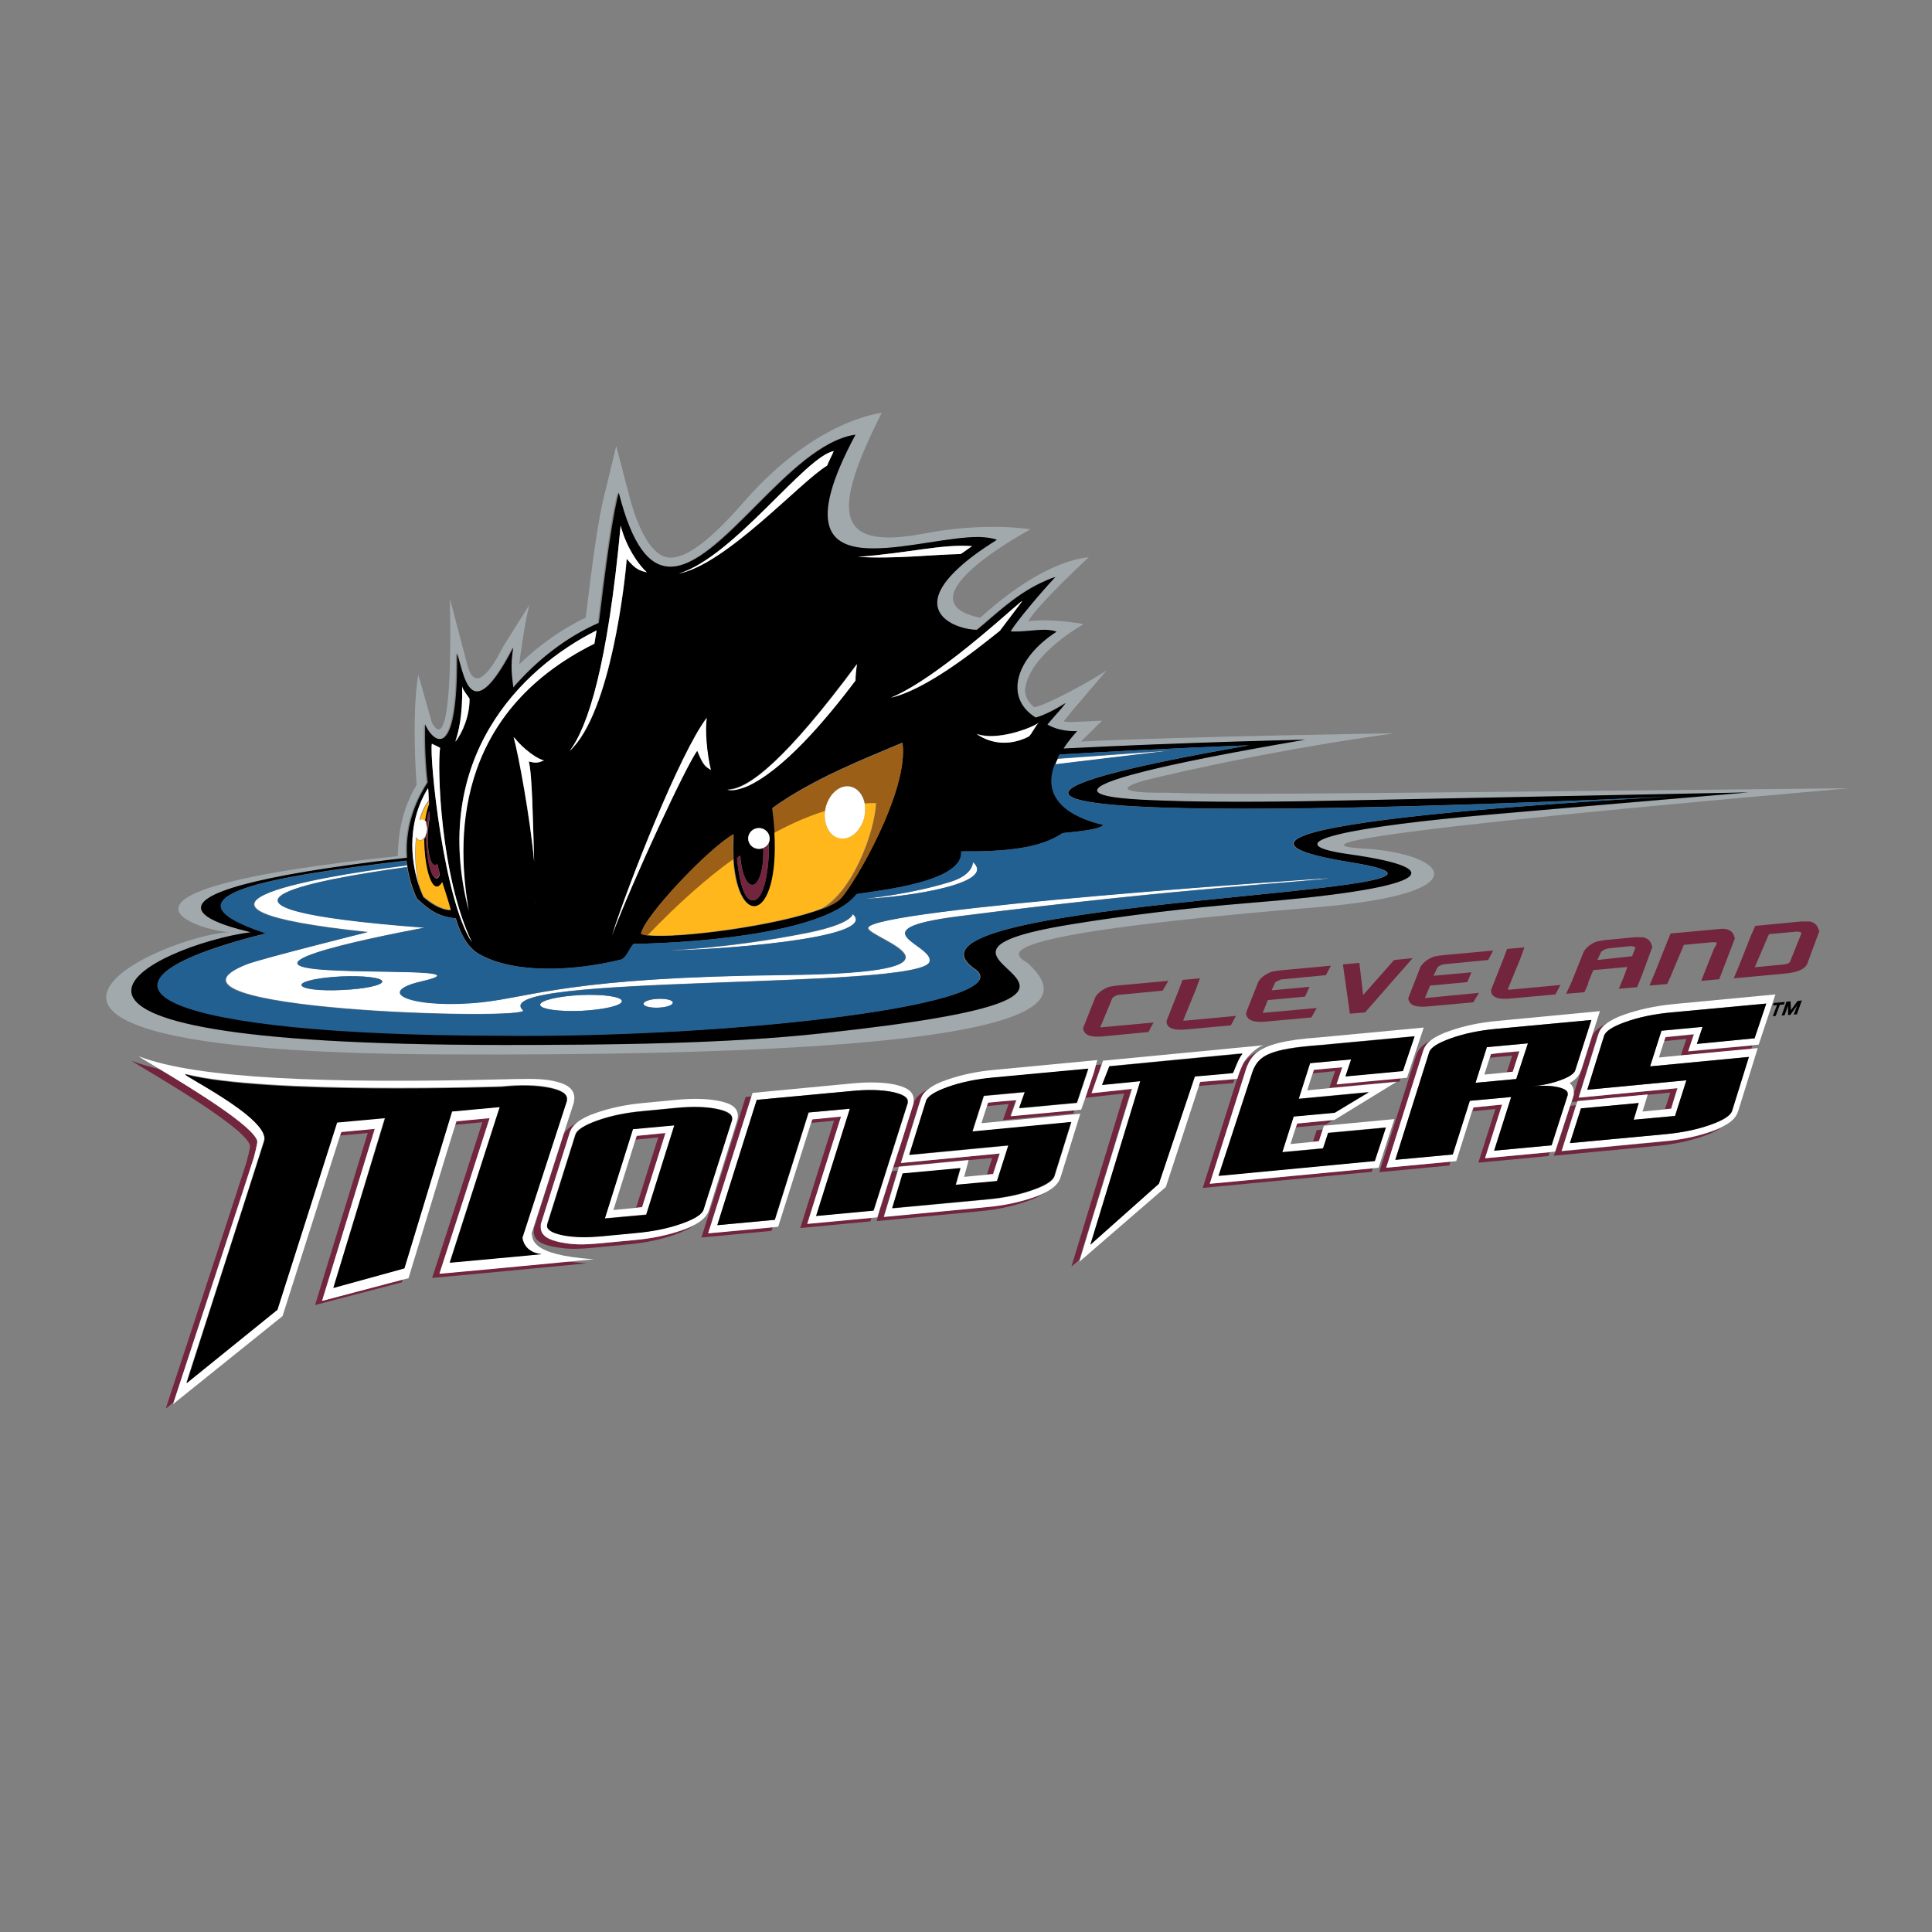 <?xml version="1.0" encoding="utf-8"?>
<!-- Generator: Adobe Illustrator 22.1.0, SVG Export Plug-In . SVG Version: 6.00 Build 0)  -->
<svg version="1.1" id="Layer_1" xmlns="http://www.w3.org/2000/svg" xmlns:xlink="http://www.w3.org/1999/xlink" x="0px" y="0px"
	 viewBox="0 0 612 612" style="enable-background:new 0 0 612 612;" xml:space="preserve">
<rect x="0" y="0" width="612" height="612" fill="#808080" stroke="none"/>
<style type="text/css">
	.st0{fill:none;}
	.st1{fill:#72253D;}
	.st2{fill:#FFB71B;}
	.st3{fill:#FFFFFF;}
	.st4{fill:#A2A9AD;}
	.st5{fill:#236092;}
	.st6{fill:#9B5F17;}
	.st7{fill:#B3B3B3;}
</style>
<g>
	<g>
		<path class="st0" d="M497.4,350.2l1.8-0.2l0.4-1.1c-0.9,0.1-1.5,0.1-1.8,0.2L497.4,350.2z"/>
		<path class="st0" d="M497.3,343.1c0.8,0.6,1.4,1.6,1.3,3.1l2-6.3C499.9,341.3,498.7,342.3,497.3,343.1z"/>
		<path class="st0" d="M521.8,346.8c-0.2,0.5-1.3,4.2-1.6,5.3c2.1-0.2,5-0.5,7.2-0.7c0.5-1.5,1-3.3,1.7-5.3
			C527.9,346.2,525.2,346.5,521.8,346.8z"/>
		<path class="st0" d="M331.2,199.6c-3.4-0.2-7.5,0.5-11.2,0.4c0,0,0,0,0,0.1C323.8,200.4,327.8,199.5,331.2,199.6z"/>
		<path class="st0" d="M201.3,361c-1.5,4.7-5.7,18.2-7,22.3c2.1-0.2,5-0.5,7.2-0.7c1.5-4.7,5.7-18.2,7-22.3
			C206.5,360.5,203.5,360.8,201.3,361z"/>
		<path class="st0" d="M309.3,199.6c-7.2-0.6-20-6.3-5.7-19.6C288.4,193.9,302.4,199.5,309.3,199.6z"/>
		<path class="st0" d="M471.8,335c-0.5,1.5-1.1,3.3-1.7,5.3c2.1-0.2,5-0.5,7.1-0.7c0.5-1.5,1.1-3.3,1.7-5.3
			C476.9,334.6,474,334.8,471.8,335z"/>
		<path class="st0" d="M334,182.9c-1.6,0.5-3.2,1.2-4.6,1.9C330.9,184.1,332.4,183.5,334,182.9C334,183,334,182.9,334,182.9z"/>
		<path class="st0" d="M337.4,222.8C337.4,222.7,337.4,222.7,337.4,222.8c-2.6,1.6-6.3,3.6-9.5,4.6c0,0,0,0,0,0
			C331.1,226.5,334.7,224.4,337.4,222.8z"/>
		<path class="st0" d="M306.8,367.5c-0.1,0.5-1.1,4.1-1.4,5.2c2-0.2,5.1-0.5,7.3-0.7c0.5-1.5,1-3.3,1.7-5.3
			C313.2,366.9,310.3,367.2,306.8,367.5z"/>
		<path class="st0" d="M285.5,361.9l-2.9,9.1l1.7-0.2l0.3-1.2c-1,0.1-1.7,0.2-1.7,0.2L285.5,361.9z"/>
		<path class="st0" d="M341,231.7L341,231.7c-0.4,0-0.9,0-1.3,0C340.1,231.8,340.5,231.7,341,231.7z"/>
		<path class="st0" d="M135.3,247.9c-0.5-4.6-1-12.2-0.8-18.2c0-0.1-0.1-0.1-0.1-0.2C134.2,235.5,134.7,243.3,135.3,247.9
			c-5.9,9-7.1,17.4-6.6,23.9c0,0,0.1,0,0.1,0C128.3,265.3,129.4,256.9,135.3,247.9z"/>
		<path class="st0" d="M129,274.8C129,274.7,129,274.7,129,274.8c0-0.2,0-0.4,0-0.7c0,0-0.1,0-0.1,0
			C128.9,274.3,128.9,274.5,129,274.8z"/>
		<path class="st0" d="M310,170.2c-9-0.1-22.8,3.6-33.3,3.6C287.2,173.7,301,170.1,310,170.2z"/>
		<path class="st0" d="M529.2,308.7L529.2,308.7L529.2,308.7C529.2,308.7,529.2,308.7,529.2,308.7z"/>
		<path class="st0" d="M189.5,197.5c0.5-2.9,3.4-30.2,6.3-41.2c0,0,0-0.1,0-0.1C192.8,167,190,194.6,189.5,197.5
			c-10.4,4.5-19.9,12.1-27.1,20.4c0,0,0,0,0,0.1C169.7,209.6,179.2,202,189.5,197.5z"/>
		<path class="st0" d="M162.3,205.5c0-0.1,0-0.1,0-0.2c-5.5,10.6-9.1,14-11.6,13.9C153.2,219.4,156.8,216.1,162.3,205.5z"/>
		<path class="st0" d="M415.8,340.1c-0.5,1.5-1,3.3-1.7,5.3c1.1-0.1,3.7-0.4,7-0.7c0.2-0.6,1.4-4.3,1.8-5.3
			C420.8,339.6,417.9,339.9,415.8,340.1z"/>
		<path class="st0" d="M270.8,137.8C270.8,137.8,270.8,137.8,270.8,137.8c-20.8,3-42.6,42.2-58.8,41.8
			C228.2,180.2,250,141,270.8,137.8z"/>
		<path class="st0" d="M527.1,329.8c-0.5,1.5-1,3.3-1.7,5.3c1.1-0.1,3.7-0.4,7-0.7c0.2-0.6,1.4-4.3,1.8-5.3
			C532.2,329.3,529.3,329.6,527.1,329.8z"/>
		<path class="st0" d="M144.6,207.4c0-0.1-0.1-0.2-0.1-0.3c0.3,21.7-2.7,27.2-5.5,27.1C141.9,234.4,144.9,229,144.6,207.4z"/>
		<path class="st1" d="M216.1,389.7c-4.3,1.5-9.3,2.6-14.9,3.1l-10.5,1c-6.4,0.6-9,0.5-13.2-0.3c-3.1-0.6-6.5-1.8-6.1-5.4
			c0,0,0,0,0,0c0-0.1,0-0.3,0-0.3l9.1-28.9l0,0.1c0.4-1.3,1.2-2.5,2.5-3.5c-2.3,1.2-3.8,2.5-4.5,4c-0.7,2.2-1.5,4.7-2.3,7.2
			l-7.1,22.5c0,0,0,0.1,0,0.3c0,0,0,0,0,0c-0.4,3.6,3,4.8,6.1,5.4c4.2,0.8,6.8,0.9,13.2,0.3l10.5-1c5.6-0.5,10.6-1.6,14.9-3.1
			c2.7-1,4.7-1.9,6.1-3C218.8,388.7,217.6,389.2,216.1,389.7z"/>
		<path class="st1" d="M201.7,359.8c-0.1,0.3-0.2,0.7-0.4,1.2c2.2-0.2,5.1-0.5,7.2-0.7c-1.3,4-5.5,17.6-7,22.3
			c0.8-0.1,1.4-0.1,1.9-0.2c0.9-2.8,6-19,7.4-23.5C208,359.2,203.6,359.6,201.7,359.8z"/>
		<path class="st1" d="M238.1,347.3l-1.9,0.2L222.2,392l22.2-2.1c0,0,0.1-0.4,0.4-1.2l-20.3,1.9L238.1,347.3z"/>
		<path class="st1" d="M266.5,353.6c-2.8,0.3-7.3,0.7-9.1,0.9c-0.1,0.3-0.2,0.7-0.4,1.2c2.2-0.2,5.1-0.5,7.2-0.7
			c-1.6,5-10.7,34-10.7,34l22.2-2.1l0.4-1.2l-20.3,1.9C255.7,387.6,264.9,358.7,266.5,353.6z"/>
		<path class="st1" d="M285.5,361.9l-2.5,7.9c0,0,0.6-0.1,1.7-0.2l0-0.1l22.1-2.1c0,0,0,0,0,0.1c3.5-0.3,6.4-0.6,7.5-0.7
			c-0.6,2-1.2,3.7-1.7,5.3c0.8-0.1,1.4-0.1,1.9-0.2c0.6-1.7,1.3-4,2.1-6.5c-4.2,0.4-31.3,3-31.3,3l6.2-20l0,0.1
			c0.4-1.3,1.2-2.5,2.5-3.5c-2.5,1.3-4,2.7-4.6,4.4c0,0,0,0.1,0,0.1L285.5,361.9z"/>
		<path class="st1" d="M321.8,348.4c-2.9,0.3-7.2,0.7-9,0.8c-0.1,0.4-0.3,0.8-0.4,1.2c2.1-0.2,5-0.5,7.1-0.7
			c-0.3,0.9-1.8,5.1-1.8,5.1l22.3-2.1l0.4-1.2l-20.4,1.9C320,353.5,321.5,349.4,321.8,348.4z"/>
		<path class="st1" d="M312.4,382.3l-32.5,3.1l4.4-14.6l-1.7,0.2l-3.8,12l-1.1,3.8l32.5-3.1c5.6-0.5,10.6-1.6,14.9-3.1
			c2.7-0.9,4.7-1.9,6.1-3c-1.1,0.5-2.3,1.1-3.8,1.6C323,380.7,318,381.8,312.4,382.3z"/>
		<path class="st1" d="M379.6,344l11-0.9c0,0,0.2-0.5,0.5-1.2c-2.4,0.2-9.6,0.8-11.1,0.9C380,343,379.8,343.4,379.6,344z"/>
		<path class="st1" d="M345.7,346.3l3.2-9.1l-1.9,0.2l-0.8,2.4l-2.7,8c1.1-0.1,9.3-1.1,12.6-1.4c-1.6,5.3-16.7,54.8-16.7,54.8
			l2.5-2.1c1.8-6,15-49.1,16.5-54.1C354.9,345.3,345.7,346.3,345.7,346.3z"/>
		<path class="st1" d="M394.9,338C394.9,338,394.9,338,394.9,338L394.9,338L394.9,338c0.7-1.9,1.6-3.4,3.4-4.8
			c-2.5,1.2-3.9,2.7-4.9,4.5c-0.7,1.5-1.5,4-1.5,4c0,0,0,0,0,0l-10.9,34.6l53.5-5.1l0.4-1.2l-51.6,4.9L394.9,338z"/>
		<path class="st1" d="M410.5,357.1c3.5-0.3,9.5-0.9,9.5-0.9l2.2-1.4c-2.2,0.2-9.3,0.9-11.3,1.1
			C410.8,356.2,410.6,356.6,410.5,357.1z"/>
		<path class="st1" d="M419,357.8l-1.9,0.2c0,0-0.7,2.1-1.2,3.7c0.8-0.1,1.4-0.1,1.9-0.2C418.1,360.6,418.6,358.9,419,357.8z"/>
		<path class="st1" d="M425.2,338c-2.8,0.3-7.2,0.7-9,0.8c-0.1,0.4-0.3,0.8-0.4,1.2c2.1-0.2,5-0.5,7.1-0.7c-0.3,1-1.6,4.7-1.8,5.3
			c8.5-0.8,21.3-2,21.3-2l-0.2,0.1l1.1-0.1l0.4-1.2l-20.4,1.9C423.4,343.4,424.8,339.1,425.2,338z"/>
		<path class="st1" d="M476,349.9c-2.8,0.3-7.3,0.7-9.1,0.9c-0.1,0.3-0.2,0.7-0.4,1.2c2.2-0.2,5.1-0.5,7.2-0.7
			c-1.3,4.1-5.4,17-5.4,17l22.2-2.1l0.4-1.2l-20.3,1.9C470.5,366.9,474.7,354,476,349.9z"/>
		<path class="st1" d="M450.9,332.9l0,0.1c0.4-1.3,1.2-2.5,2.5-3.5c-2.8,1.4-4.3,3-4.8,4.9l0-0.1l-11.7,37l22.2-2.1
			c0,0,0.1-0.5,0.4-1.2l-20.3,1.9L450.9,332.9z"/>
		<path class="st1" d="M479,334.4c-0.6,2-1.2,3.8-1.7,5.3c0.8-0.1,1.4-0.1,1.9-0.2c0.6-1.7,1.3-3.9,2.1-6.5c-2.8,0.3-7.2,0.7-9,0.9
			c-0.1,0.4-0.3,0.8-0.4,1.2C474,334.8,476.9,334.6,479,334.4z"/>
		<path class="st1" d="M500.9,339.1c-0.1,0.3-0.2,0.5-0.3,0.8l-2,6.3c0,0,0,0.1,0,0.1c0,0,0,0.1,0,0.2c0,0.1,0,0.3,0,0.3l-0.7,2.3
			c0.2,0,0.9-0.1,1.8-0.2l0-0.1l22.2-2.1c0,0,0,0,0,0.1c3.4-0.3,6.1-0.6,7.2-0.7c-0.6,2-1.2,3.7-1.7,5.3c0.8-0.1,1.4-0.1,1.9-0.2
			c0.6-1.8,1.2-4,2-6.5c-4.2,0.4-31.3,3-31.3,3l6.2-20l0,0.1c0.4-1.3,1.2-2.5,2.5-3.5c-2.1,1.1-3.5,2.2-4.2,3.6l-3.6,11.4
			L500.9,339.1z"/>
		<path class="st1" d="M527.1,361.6l-32.5,3.1l4.6-14.6l-1.8,0.2l-4.7,14.6l-0.1,0l-0.4,1.2l32.5-3.1c5.6-0.5,10.6-1.6,14.9-3.1
			c2.7-0.9,4.6-1.9,6-3c-1.1,0.5-2.3,1.1-3.7,1.6C537.7,360,532.7,361.1,527.1,361.6z"/>
		<path class="st1" d="M536.5,327.7c-2.8,0.3-7.2,0.7-9,0.9c-0.1,0.4-0.3,0.8-0.4,1.2c2.1-0.2,5-0.5,7.1-0.7c-0.3,1-1.6,4.7-1.8,5.3
			c7.3-0.7,17.9-1.7,22.3-2.1l0.4-1.1l-20.4,1.9C534.7,333.1,536.1,328.8,536.5,327.7z"/>
		<path class="st1" d="M80.4,366.7c0.1-0.3,1.2-4.7,1.1-5.2c-1-4.6-20.4-16.6-30.9-22.8c-3.3-0.8-6.2-1.6-8.7-2.6
			c-2.6-1,35.9,20.3,37.3,26.8c0.1,0.6-1,4.9-1.1,5.2c-1.1,3.7-23.1,70.6-23.4,71.4l-2.2,6.7l2.5-2l2-6.1
			C57.2,437.3,79.2,370.4,80.4,366.7z"/>
		<path class="st1" d="M118.8,357.5c-3.2,0.3-8.5,0.8-10.6,1c-0.1,0.2-0.2,0.7-0.4,1.2c2.5-0.2,6.2-0.6,8.7-0.8
			c-1.9,6.2-16.7,54.5-16.7,54.5l27.5-7.2c0,0,0.1-0.3,0.3-0.9l-25.4,6.7C102.1,412,116.8,363.8,118.8,357.5z"/>
		<path class="st1" d="M139.2,403.4c0,0,13.9-43,15.9-49.3c-3.2,0.3-8.4,0.8-10.5,1c-0.1,0.3-0.2,0.7-0.4,1.2
			c2.5-0.2,6.1-0.6,8.6-0.8c-2,6.3-15.9,49.3-15.9,49.3l17.4-1.6l31.5-3c-2.3-0.2-4.3-0.4-6.1-0.6l-23.1,2.2L139.2,403.4z"/>
		<path class="st2" d="M224.7,383.2C224.7,383.2,224.7,383.3,224.7,383.2L224.7,383.2L224.7,383.2z"/>
		<path class="st3" d="M213.6,356.4l-13.1,1.2l-8.9,28.3l13.1-1.2L213.6,356.4z M201.5,382.6c-2.2,0.2-5.1,0.5-7.2,0.7
			c1.3-4,5.5-17.6,7-22.3c0.2-0.5,0.3-1,0.4-1.2c1.8-0.2,6.3-0.6,9.1-0.9c-1.4,4.5-6.5,20.7-7.4,23.5
			C202.9,382.4,202.3,382.5,201.5,382.6z"/>
		<path class="st3" d="M180.4,359L180.4,359l-9.1,28.8c0,0,0,0.1,0,0.3c0,0,0,0,0,0c-0.4,3.6,3,4.7,6.1,5.4
			c4.2,0.8,6.8,0.9,13.2,0.3l10.5-1c5.6-0.5,10.6-1.6,14.9-3.1c1.5-0.5,2.7-1,3.8-1.6c2.7-1.4,4.2-2.9,4.8-4.8l8.9-28.3
			c0.1-0.3,0.1-0.5,0.2-0.8c0-0.1,0-0.1,0-0.2c0.4-3.6-3.1-4.7-6.2-5.3c-3.6-0.7-8.1-0.8-13.3-0.3l-10.4,1
			c-5.6,0.5-10.6,1.6-14.9,3.1c-2.7,0.9-4.6,1.9-6,3C181.6,356.5,180.8,357.6,180.4,359z M189.2,354.9c4.2-1.5,9-2.5,14.5-3l10.4-1
			c5.1-0.5,9.4-0.4,12.9,0.3c3.5,0.7,5.1,1.7,4.9,3.2c0,0.1,0,0.2,0,0.3l-9,28.3c-0.4,1.5-2.7,3-6.9,4.5c-4.2,1.5-9,2.5-14.5,3
			l-10.5,1c-5.1,0.5-9.3,0.4-12.8-0.3c-3.4-0.7-5-1.7-4.9-3.2c0-0.1,0.1-0.2,0-0.3l8.9-28.3C182.7,357.9,185,356.4,189.2,354.9z"/>
		<path class="st3" d="M285.5,361.9l3.9-12.4c0,0,0,0,0-0.1c0-0.1,0-0.2,0-0.3c0-0.1,0-0.2,0-0.2c0.4-3.6-3.1-4.7-6.2-5.4
			c-3.6-0.7-8.1-0.8-13.3-0.3l-31.5,3l-0.4,1.2l-13.7,43.3l20.3-1.9l1.9-0.2c0,0,8.3-26.2,10.4-32.8c0.2-0.5,0.3-1,0.4-1.2
			c1.8-0.2,6.3-0.6,9.1-0.9c-1.6,5-10.7,34-10.7,34l20.3-1.9l1.9-0.2l0.8-2.6l3.8-12L285.5,361.9z M269.3,351.2l-13.1,1.2l-10.7,34
			l-18.2,1.7l12.5-39.7l30-2.8c5.1-0.5,9.4-0.4,12.9,0.3c3.4,0.7,5.1,1.7,4.9,3.2c0,0.1,0,0.2,0,0.3l-10.8,34l-18.2,1.7L269.3,351.2
			z"/>
		<path class="st2" d="M335.9,372.7C335.9,372.7,335.9,372.7,335.9,372.7L335.9,372.7L335.9,372.7z"/>
		<path class="st3" d="M347.6,335.8l-32.6,3.1c-5.6,0.5-10.6,1.6-14.9,3.1c-2.7,0.9-4.7,1.9-6,3c-1.4,1-2.2,2.2-2.5,3.5l0-0.1
			l-6.2,20c0,0,27.1-2.6,31.3-3c-0.8,2.5-1.5,4.7-2.1,6.5c-0.5,0-1.1,0.1-1.9,0.2c-2.2,0.2-5.3,0.5-7.3,0.7c0.3-1.1,1.3-4.7,1.4-5.2
			c0,0,0-0.1,0-0.1l-22.1,2.1l0,0.1l-0.3,1.2l-4.4,14.6l32.5-3.1c5.6-0.5,10.6-1.6,14.9-3.1c1.5-0.5,2.7-1,3.8-1.6
			c2.7-1.4,4.2-2.9,4.8-4.9l6.2-20c0,0-27.1,2.6-31.3,3c0.6-2,1.2-3.8,1.7-5.3c0.1-0.4,0.3-0.8,0.4-1.2c1.8-0.2,6.1-0.6,9-0.8
			c-0.3,0.9-1.8,5.1-1.8,5.1l20.4-1.9l1.9-0.2l1.3-3.7l2.7-8L347.6,335.8z M311.7,347.2l-3.6,11.3l31.3-3l-5.3,17
			c-0.4,1.5-2.7,3.1-6.9,4.5c-4.2,1.5-9,2.5-14.5,3l-30,2.8l3.3-11l18.3-1.7l-1.5,5.3l13.1-1.2l3.6-11.3l-31.4,3l5.3-17
			c0.4-1.5,2.7-3.1,6.9-4.5c4.2-1.5,9-2.5,14.5-3l30-2.8l-3.6,10.8l-18.2,1.7l1.8-5.1L311.7,347.2z"/>
		<path class="st3" d="M393.4,337.8c0.1-0.2,0.2-0.5,0.3-0.7c0.7-1.6,3.8-5.2,6.6-6l-50.9,4.9l-0.4,1.2l-3.2,9.1c0,0,9.1-1,12.8-1.4
			c-1.5,4.9-14.7,48-16.5,54.1c-0.1,0.5-0.2,0.7-0.2,0.7l27.4-23.7c0,0,8.4-25.6,10.5-32.1c0.2-0.6,0.3-1,0.4-1.2
			c1.5-0.1,8.7-0.7,11.1-0.9c0.4,0,0.7-0.1,0.7-0.1c0,0,0,0,0,0C391.9,341.7,392.7,339.3,393.4,337.8z M378.5,340.9l-11.4,34
			l-21.7,19.3l15.8-51.8l-12.1,1.2l2.3-5.9c0,0,42.2-4.1,42.2-4.1c-1.2,1.4-2,3.7-3,6.1C390.6,339.9,378.5,340.9,378.5,340.9z"/>
		<path class="st3" d="M441.7,354.5l-22.3,2.1c0,0-0.2,0.5-0.4,1.2c-0.4,1.1-0.9,2.8-1.2,3.7c-0.5,0-1.1,0.1-1.9,0.2
			c-2.1,0.2-5,0.5-7.1,0.7c0.6-2,1.2-3.8,1.7-5.3c0.1-0.4,0.3-0.8,0.4-1.2c2-0.2,9.2-0.9,11.3-1.1c0.4,0,0.6-0.1,0.6-0.1l19.4-11.9
			l0.2-0.1c0,0-12.8,1.2-21.3,2c-3.3,0.3-5.9,0.6-7,0.7c0.6-2,1.2-3.8,1.7-5.3c0.1-0.4,0.3-0.8,0.4-1.2c1.8-0.2,6.2-0.6,9-0.8
			c-0.4,1.1-1.8,5.4-1.8,5.4l20.4-1.9l1.9-0.2l5.3-15.9l-32.9,3.1c-11.4,0.8-16.8,2.4-19.8,4.7c-1.7,1.3-2.6,2.9-3.4,4.8L383.2,375
			l51.6-4.9l1.9-0.2L441.7,354.5z M396.8,339.3c1.9-5,5.3-7.1,21.3-8.3l30-2.8l-3.7,11l-18.2,1.7l1.8-5.4l-13,1.2l-3.6,11.3
			l22.2-2.1l-10.8,6.5l-13,1.2l-3.6,11.3l12.9-1.2l1.6-4.9l18.3-1.7l-3.5,10.6l-49.5,4.7L396.8,339.3z"/>
		<path class="st2" d="M394.9,338.1C394.9,338,394.9,338,394.9,338.1l0-0.1L394.9,338.1z"/>
		<path class="st3" d="M467.4,343l12.9-1.2l3.7-11.3l-13,1.2L467.4,343z M481.3,333c-0.8,2.6-1.6,4.8-2.1,6.5
			c-0.5,0-1.1,0.1-1.9,0.2c-2.1,0.2-5,0.5-7.1,0.7c0.6-2,1.2-3.7,1.7-5.3c0.1-0.4,0.3-0.8,0.4-1.2C474,333.6,478.4,333.2,481.3,333z
			"/>
		<path class="st3" d="M497.4,350.2l0.4-1.1l0.7-2.3c0,0,0-0.2,0-0.3c0-0.1,0-0.2,0-0.2c0,0,0-0.1,0-0.1c0.1-1.5-0.5-2.5-1.3-3.1
			c1.4-0.8,2.6-1.8,3.3-3.2c0.1-0.2,0.2-0.5,0.3-0.8l0,0.1l3.6-11.4l2.4-7.5l-32.5,3.1c-5.6,0.5-10.6,1.6-14.9,3.1
			c-2.7,0.9-4.7,1.9-6.1,3c-1.3,1-2.2,2.2-2.5,3.5l0-0.1l-11.7,37l20.3-1.9l1.9-0.2c0,0,3.6-11.4,5-15.8c0.2-0.5,0.3-0.9,0.4-1.2
			c1.8-0.2,6.3-0.6,9.1-0.9c-1.3,4.1-5.4,17-5.4,17l20.3-1.9l1.8-0.2l0.1,0L497.4,350.2z M478.7,347.5l-13.1,1.2l-5.4,17l-18.2,1.7
			l10.7-34c0.4-1.5,2.7-3,6.9-4.5c4.2-1.5,9-2.5,14.5-3l30-2.8l-5.1,15.9c-0.3,1.1-1.8,2.1-4.5,3.1c-2.7,1-5.7,1.7-9.1,2
			c3.3-0.3,6-0.2,8.2,0.3c2.1,0.5,3.2,1.2,3,2.2c0,0.1,0,0.2,0,0.3l-5.1,15.9l-18.2,1.7L478.7,347.5z"/>
		<path class="st3" d="M514.8,321.3c-2.7,0.9-4.6,1.9-6,3c-1.4,1-2.2,2.2-2.5,3.5l0-0.1l-6.2,20c0,0,27.1-2.6,31.3-3
			c-0.8,2.5-1.5,4.7-2,6.5c-0.5,0-1.1,0.1-1.9,0.2c-2.2,0.2-5.2,0.5-7.2,0.7c0.3-1.1,1.5-4.7,1.6-5.3c0,0,0-0.1,0-0.1l-22.2,2.1
			l0,0.1l-0.4,1.1l-4.6,14.6l32.5-3.1c5.6-0.5,10.6-1.6,14.9-3.1c1.5-0.5,2.7-1,3.7-1.6c2.8-1.4,4.3-3,4.8-4.9l0,0.1l6.2-20
			c0,0-0.8,0.1-2,0.2c-4.4,0.4-15,1.4-22.3,2.1c-3.3,0.3-5.9,0.6-7,0.7c0.6-2,1.2-3.8,1.7-5.3c0.1-0.4,0.3-0.8,0.4-1.2
			c1.8-0.2,6.2-0.6,9-0.9c-0.4,1.1-1.8,5.4-1.8,5.4l20.4-1.9l1.9-0.2l5.3-15.9l-32.6,3.1C524.1,318.7,519.1,319.8,514.8,321.3z
			 M526.3,326.5l-3.6,11.3l31.3-3l-5.3,17c-0.4,1.5-2.7,3.1-6.9,4.5c-4.2,1.5-9,2.5-14.5,3l-30,2.8l3.5-11l18.3-1.7l-1.6,5.3
			l13.1-1.2l3.6-11.3l-31.4,3l5.3-17c0.4-1.5,2.7-3.1,6.9-4.5c4.2-1.5,9-2.5,14.5-3l30-2.8l-3.7,11l-18.2,1.7l1.8-5.4L526.3,326.5z"
			/>
		<path class="st3" d="M181.8,349.2c0,0,0-0.2,0-0.4c0-0.1,0.1-0.3,0.1-0.3c0.5-4.2-3.6-5.5-7.2-6.2c-4.2-0.8-9.6-0.5-15.5-0.4
			c-55.5,1.4-96.7-0.2-115-7.2c-0.8-0.3,2.1,1.4,6.4,4c10.5,6.3,29.9,18.2,30.9,22.8c0.1,0.6-1,4.9-1.1,5.2
			c-1.1,3.7-23.1,70.6-23.4,71.4l-2,6.1l-0.2,0.6l34.7-27.9c0,0,15.3-48.1,18.2-57.1c0.2-0.6,0.3-1,0.4-1.2c2.1-0.2,7.4-0.7,10.6-1
			c-1.9,6.3-16.7,54.5-16.7,54.5l25.4-6.7l2-0.5c0,0,12.2-40.2,14.8-48.5c0.2-0.6,0.3-1,0.4-1.2c2.1-0.2,7.3-0.7,10.5-1
			c-2,6.3-15.9,49.3-15.9,49.3l17.4-1.6l23.1-2.2l8.4-0.8c-20.9-1.4-19.2-6.8-19.7-8.2c0.3-0.9,4.2-13,7.7-23.9
			c0.8-2.5,1.6-4.9,2.3-7.2C180.4,353.6,181.8,349.2,181.8,349.2z M171.5,397.2c0.3,0-29.1,2.7-29.1,2.7l15.9-49.3l-15.1,1.4
			l-15.1,49.7l-22.5,6.2l16.3-53.9l-15.2,1.4l-18.9,59.3l-28.8,23.3c0,0,23.5-72.9,24.6-76.7c2.2-7.3-28.5-22.1-24.7-21.1
			c25.4,6.4,99.9,3.9,99.9,3.9c6-0.6,11-0.5,15,0.3c4,0.8,5.9,2,5.7,3.7c0,0.1-0.1,0.3,0,0.4l-14.1,43.4
			C165.5,392.1,165.8,396.7,171.5,397.2z"/>
		<path d="M173.3,388.1c-0.2,1.4,1.5,2.5,4.9,3.2c3.4,0.7,7.7,0.8,12.8,0.3l10.5-1c5.5-0.5,10.3-1.5,14.5-3c4.2-1.5,6.5-3,6.9-4.5
			l9-28.3c0-0.1,0-0.2,0-0.3c0.2-1.4-1.5-2.5-4.9-3.2c-3.5-0.7-7.7-0.8-12.9-0.3l-10.4,1c-5.5,0.5-10.3,1.5-14.5,3
			c-4.2,1.5-6.5,3-6.9,4.5l-8.9,28.3C173.4,387.8,173.3,387.9,173.3,388.1z M200.5,357.7l13.1-1.2l-8.9,28.3l-13.1,1.2L200.5,357.7z
			"/>
		<path d="M287.5,349.4c0-0.1,0-0.2,0-0.3c0.2-1.4-1.5-2.5-4.9-3.2c-3.5-0.7-7.7-0.8-12.9-0.3l-30,2.8l-12.5,39.7l18.2-1.7l10.7-34
			l13.1-1.2l-10.7,34l18.2-1.7L287.5,349.4z"/>
		<path d="M341.1,349.3l3.6-10.8l-30,2.8c-5.5,0.5-10.3,1.5-14.5,3c-4.2,1.5-6.5,3-6.9,4.5l-5.3,17l31.4-3l-3.6,11.3l-13.1,1.2
			l1.5-5.3l-18.3,1.7l-3.3,11l30-2.8c5.5-0.5,10.3-1.5,14.5-3c4.2-1.5,6.5-3,6.9-4.5l5.3-17l-31.3,3l3.6-11.3l13-1.2l-1.8,5.1
			L341.1,349.3z"/>
		<path d="M351.4,337.8l-2.3,5.9l12.1-1.2l-15.8,51.8l21.7-19.3l11.4-34c0,0,12.1-1,12.1-1.1c1-2.4,1.8-4.7,3-6.1
			C393.6,333.7,351.4,337.8,351.4,337.8z"/>
		<path d="M439,357.2l-18.3,1.7l-1.6,4.9l-12.9,1.2l3.6-11.3l13-1.2l10.8-6.5l-22.2,2.1l3.6-11.3l13-1.2l-1.8,5.4l18.2-1.7l3.7-11
			l-30,2.8c-16,1.2-19.4,3.3-21.3,8.3L386,372.5l49.5-4.7L439,357.2z"/>
		<path d="M496.6,346.9c0-0.1,0-0.2,0-0.3c0.1-1-0.9-1.7-3-2.2c-2.1-0.5-4.9-0.6-8.2-0.3c3.4-0.3,6.4-1,9.1-2c2.7-1,4.2-2.1,4.5-3.1
			l5.1-15.9l-30,2.8c-5.5,0.5-10.3,1.5-14.5,3c-4.2,1.5-6.5,3-6.9,4.5l-10.7,34l18.2-1.7l5.4-17l13.1-1.2l-5.4,17l18.2-1.7
			L496.6,346.9z M480.3,341.8l-12.9,1.2l3.6-11.3l13-1.2L480.3,341.8z"/>
		<path d="M555.8,328.9l3.7-11l-30,2.8c-5.5,0.5-10.3,1.5-14.5,3c-4.2,1.5-6.5,3-6.9,4.5l-5.3,17l31.4-3l-3.6,11.3l-13.1,1.2
			l1.6-5.3l-18.3,1.7l-3.5,11l30-2.8c5.5-0.5,10.3-1.5,14.5-3c4.2-1.5,6.5-3,6.9-4.5l5.3-17l-31.3,3l3.6-11.3l13-1.2l-1.8,5.4
			L555.8,328.9z"/>
		<path d="M165.5,392.1l14.1-43.4c0-0.1,0-0.3,0-0.4c0.2-1.7-1.7-2.9-5.7-3.7c-4-0.8-9-0.9-15-0.3c0,0-74.6,2.6-99.9-3.9
			c-3.8-1,26.9,13.8,24.7,21.1c-1.2,3.8-24.6,76.7-24.6,76.7l28.8-23.3l18.9-59.3l15.2-1.4L105.6,408l22.5-6.2l15.1-49.7l15.1-1.4
			L142.5,400c0,0,29.4-2.7,29.1-2.7C165.8,396.7,165.5,392.1,165.5,392.1z"/>
		<path class="st3" d="M334.9,240.4c-0.3,0.6-0.6,1.2-0.8,1.8l36.7-4.4L334.9,240.4z"/>
		<path class="st3" d="M184.2,320.2c7.1-0.3,12.9-1.7,12.8-3.1c-0.1-1.4-5.9-2.2-13.1-1.9c-7.1,0.3-12.9,1.7-12.8,3.1
			C171.2,319.7,177.1,320.5,184.2,320.2z"/>
		<path class="st3" d="M301.2,279.3c-12.8,4.1-27.3,5.4-27.3,5.4c13.4-0.5,42.1-4.8,34.3-11.6C308.2,273.1,308.4,277.1,301.2,279.3z
			"/>
		<path class="st3" d="M208.6,319.2c2.6-0.1,4.6-0.8,4.6-1.6c0-0.8-2.2-1.3-4.7-1.2s-4.6,0.8-4.6,1.6
			C203.9,318.7,206,319.3,208.6,319.2z"/>
		<path class="st3" d="M270.1,289.6c0,0,0,3.1-14.6,6c-24.7,4.9-43.6,5.5-43.6,5.5C223.2,301.1,279.3,297.5,270.1,289.6z"/>
		<path class="st3" d="M116.6,295.2c0,0-33.7,8.4-38.3,10.2c-36.9,14.6,91.3,18,87.5,14.5c-12.2-11.5,125.8-6.3,128.8-15.3
			c1.8-5.3-23.7-10.2,9.2-14.4c72.2-9.2,112.5-11,117.4-12.1c0.5-0.1-145.5,9.7-146.1,15.8c-0.3,3.2,40,14.2-26.3,14.9
			c-67.7,0.8-79.8,6.9-95.8,8.6c-21.1,2.3-35.2-3-19.3-6.6c17.6-4.1-16.6-2.3-32.6-3.8c-26.5-2.4,33.8-13.2,33.5-13.2
			c-82.6-6.2-36.1-15-5.6-19.2c0-0.2-0.1-0.4-0.1-0.6C97,278.1,45,287.7,116.6,295.2z M108.2,309.3c7.1-0.3,12.9,0.4,12.9,1.6
			c0.1,1.2-5.6,2.4-12.7,2.7c-7.1,0.3-12.9-0.4-12.9-1.6C95.4,310.9,101.1,309.7,108.2,309.3z"/>
		<path class="st4" d="M325.9,305.4c-2.5-2.4-23.9-8.5,91.1-18c53.2-4.4,41.2-17,15-18.6c-43.6-2.5,153.7-19,153.7-19.1
			c-191.7,2-194.9,2-216.5,1.4c0,0-21.2,0.5-7.3-3.7c-0.2,0,35.3-9,79.7-15.1c-0.4,0-63.7,0.9-99.2,2.6l6.7-6.6l-9,0.4
			c-1.2,0.1-2.2,0-3.2-0.2c0.8-0.9,1.6-1.9,2.6-3.2l11.1-13c-4.2,3-19.8,11.5-23,11.7c-1.8-1.4-2.8-3.2-2.9-5.2c0-0.1,0-0.2,0-0.3
			c1.2-11.3,18.6-20.8,18.6-20.8s-10.1-1.9-17.6-0.9c3-5.3,19.2-20.3,19.2-20.3c-0.9,0.3-13.4,0.2-34.4,19.2
			c-26.3-5.5,15.9-28,15.9-28s-13.6-2.5-33.6,1.3c-28.6,5.5-29.4-6.8-13.5-38.2c0,0-20.6,1.9-43.3,27.8c-9,10.3-18.8,19.7-25.3,17.8
			c-4.4-1.3-8.7-8.4-11.7-20.6l-3.8-14.5l-3.5,14.5c-2.3,8.3-4.5,26.3-5.7,36.1c-0.2,1.5-0.3,2.8-0.5,3.8c-7.3,3.4-14.5,8.5-21,14.7
			c0.1-1.2,1.7-13.4,3.2-18.8l-8.3,13.2c-9.2,18.2-11.1,6.5-11.6,4.9l-5.3-20.1c0,0,1.6,52.7-5.7,39.3l-4.3-15.2
			c-2.1,12.4-0.7,33.1-0.5,34.9c-4.8,7.9-5.9,16.2-6,22.6c-105,11-62.3,23.7-53.3,24.1C52.5,295.9-33,333.1,139.3,334
			C346.8,335,336.7,315.8,325.9,305.4z M79.4,295.3c-5-1.3-53.5-11.6,49.2-23.5c-0.5-6.5,0.7-14.9,6.5-23.9
			c-0.5-4.7-1-12.4-0.8-18.4c0,0.1,0,0.1,0.1,0.2c0-0.1,0-0.1,0-0.2c0.7,1.9,2.6,4.6,4.5,4.7c2.8,0.1,5.8-5.5,5.5-27.1
			c0,0.1,0.1,0.2,0.1,0.3c0-0.1,0-0.2,0-0.3c1.3,3.9,2.5,11.8,6.1,12.1c2.5,0.1,6.1-3.3,11.6-13.9c0,0.1,0,0.1,0,0.2
			c0-0.1,0.1-0.1,0.1-0.2c-0.9,5.9-0.4,9.1,0,12.6c7.2-8.3,16.7-15.9,27-20.4c0.5-2.9,3.4-30.5,6.3-41.4c0,0,0,0.1,0,0.1
			c0,0,0-0.1,0-0.1c4.2,16.9,9.7,23.3,16.1,23.5c16.2,0.4,38.1-38.8,58.8-41.8c0,0,0,0,0,0c0,0,0.1,0,0.1,0c-16,29.7-7.9,36,5.9,36
			c10.5-0.1,24.2-3.7,33.3-3.6c2.2,0,4.1,0.3,5.6,0.9c-5.3,3.3-9.2,6.3-12.1,8.9c-14.3,13.3-1.5,19,5.7,19.6c0,0,0,0,0.1,0
			c5.4-4.3,11.8-10.8,20.1-14.8c1.5-0.7,3-1.4,4.6-1.9c0,0,0,0,0,0c0,0,0.1,0,0.1,0c-4.6,4.9-12.1,13.8-14.1,17.1
			c3.7,0.1,7.8-0.6,11.2-0.4c1.2,0,2.3,0.2,3.3,0.6c-12.9,8.3-16.8,20.9-6.6,27.2c3.2-0.9,6.9-3,9.6-4.7c0,0,0,0.1-0.1,0.1
			c0,0,0.1-0.1,0.1-0.1c-2.2,2.9-3.3,3.9-5.9,6.9c1.9,1.2,4.8,2,8,2.1c0.4,0,0.9,0,1.3,0l0,0c0,0,0.1,0,0.1,0
			c-1.7,2-3.2,3.8-4.3,5.5c39.3-2,76.6-2.8,76.6-2.8c-100.5,17.2-60.4,18.8-44.8,19.3c13.6,0.4,32.1,0.4,55.1,0
			c40.9-0.8,130-2.6,130-2.6s-55.5,4.7-81.6,7c-41.9,3.6-71.3,8.9-44.8,12.6c34.1,4.7,24.4,10.9-32.6,15.5
			c-18.2,1.4-38.5,3.9-55.5,6.7c-69.5,11.4,48,20.9-78.8,34.5c-30.8,3.3-68.5,3.7-101,3.7C-18,330.9,49.6,299.2,79.4,295.3z"/>
		<path d="M260.5,327.3c126.8-13.7,9.3-23.2,78.8-34.5c17-2.8,37.3-5.2,55.5-6.7c57-4.5,66.6-10.7,32.6-15.5
			c-26.5-3.7,2.9-9,44.8-12.6c26.1-2.3,81.6-7,81.6-7s-89.1,1.8-130,2.6c-23,0.5-41.5,0.5-55.1,0c-15.6-0.5-55.7-2.1,44.8-19.3
			c0,0-37.3,0.8-76.6,2.8c1.1-1.7,2.5-3.5,4.3-5.5c0,0-0.1,0-0.1,0c-0.4,0-0.9,0-1.3,0c-3.2-0.1-6-0.9-8-2.1
			c2.6-3.1,3.7-4.1,5.9-6.9c0,0-0.1,0.1-0.1,0.1c-2.7,1.7-6.3,3.7-9.5,4.6c0,0,0,0,0,0c-10.2-6.3-6.3-18.9,6.6-27.2
			c-1-0.4-2.1-0.5-3.3-0.6c-3.4-0.1-7.4,0.8-11.2,0.5c0,0,0,0,0-0.1c2-3.3,9.5-12.2,14.1-17.1c0,0-0.1,0-0.1,0
			c-1.6,0.5-3.1,1.2-4.6,1.9c-8.3,4-14.7,10.4-20.1,14.8c0,0,0,0-0.1,0c-6.9-0.1-20.9-5.7-5.7-19.6c2.9-2.7,6.8-5.6,12.1-8.9
			c-1.5-0.6-3.4-0.8-5.6-0.9c-9-0.1-22.8,3.6-33.3,3.6c-13.8,0.1-21.9-6.2-5.9-36c0,0-0.1,0-0.1,0c-20.8,3.1-42.6,42.3-58.8,41.8
			c-6.4-0.2-11.8-6.5-16.1-23.5c0,0,0,0.1,0,0.1c-2.9,11-5.8,38.3-6.3,41.2c-10.4,4.5-19.9,12.1-27.1,20.5c0,0,0,0,0-0.1
			c-0.4-3.5-1-6.7,0-12.6c0,0.1-0.1,0.1-0.1,0.2c-5.5,10.6-9.1,13.9-11.6,13.7c-3.6-0.3-4.8-8.2-6.1-12.1c0,0.1,0,0.2,0,0.3
			c0.2,21.7-2.8,27.1-5.6,26.9c-1.9-0.1-3.8-2.8-4.5-4.7c0,0.1,0,0.1,0,0.2c-0.2,6,0.2,13.6,0.8,18.2c-5.8,9-7,17.4-6.5,23.9
			c0,0-0.1,0-0.1,0C25.9,283.6,74.5,294,79.4,295.3c-29.9,3.9-97.4,35.7,80.1,35.7C191.9,331,229.6,330.7,260.5,327.3z M135.7,249.9
			c0,1,0.1,2.7,0.2,3.9c0,0.3,0,0.6,0,0.9c-0.6,1.6-1,3.5-1.3,5.4l0,0c0.1,0.2,0.3,0.3,0.4,0.6l0,0c0.1,0.1,0.1,0.2,0.1,0.4
			c0.2-1.7,0.4-3.2,0.9-4.1c0,0.2,0,1.7,0.1,2.2c-1.4,7-0.2,16.8,2.5,14.6c0.2,1.1,0.6,2.4,0.7,2.9c0.1,0.5-0.4,1.7-1.1,1.6
			c-2-0.5-3.2-7.5-3.2-13.5c0,0.1-0.1,0.1-0.1,0.2c0,0.1-0.1,0.2-0.1,0.3c-0.1,0.1-0.1,0.2-0.2,0.3c-0.1,0.1-0.1,0.1-0.2,0.2
			c0,0-0.1,0.1-0.1,0.2c0,9.4,2.7,18.6,5.7,13.6c0.9,2.9,1.9,5.8,2.7,8.8c-3.4-0.2-6.4-2.3-8.6-4.2c0,0-0.6-1.2-1.3-3.2
			C130.8,274.9,128,261.9,135.7,249.9z M149.4,298.3c0,0.1,0,0.1,0.1,0.2c-9-13.5-13.5-58.4-12.7-62.9c0.4,0.2,2.2,0.9,2.6,1.3
			C138.5,243.4,139.5,277.4,149.4,298.3z M146.4,217.5c0.3,1.4,1.9,3.1,2.4,3.9c0,5.2-2.2,10.8-4.5,13.6
			C145.2,232.1,146.6,226.8,146.4,217.5z M188.9,199.7c-0.2,1.2-0.5,3.1-0.7,4.2c-45.2,22.5-43.5,63.3-39.8,84.5
			C136.2,240.6,164.8,211.8,188.9,199.7z M264.1,142.9c-0.4,0.8-1.8,3.8-2.1,4.6c-8.3,4.9-31.8,31.2-47,34.2
			C232.4,176.5,255.1,144.5,264.1,142.9z M271.4,210.3c-0.3,1.7-0.4,3.9-0.5,5.2c-9.6,12.9-23,28.4-34.3,33.5c-3.3,1.3-5,1.5-6.3,1
			C237,250.2,249.3,240.2,271.4,210.3z M309.4,232.4c6.1,2.3,16.9-1.5,19.7-3.5c-1.2,1-2.1,3.4-3.1,4.3
			C320.5,236.1,314.4,236,309.4,232.4z M266.3,284.6c-1.1,1.1-3.2,2.2-5.9,3.3c-14,5.4-45.6,9.5-55,8.4c-1.1-0.1-1.9-0.3-2.3-0.6
			c1-5.6,21.5-27.1,29.3-31.5c-0.1,3-0.1,5.6,0,8c1.5,22.2,14.7,19.7,13.1-8.4c-0.1-2.4-0.4-5.1-0.8-7.9
			c12.7-9.2,29.4-15.7,40.5-20.4c0.4-0.1,0.6-0.4,0.7-0.2C287.9,250.4,270.7,279.9,266.3,284.6z M238.3,280.3
			c2.1,0,3.6-4.8,3.5-10.7c0-0.3,0-0.7,0-1c-0.4,0.2-0.9,0.3-1.4,0.3c-1.9,0-3.4-1.5-3.4-3.3c0-1.8,1.5-3.3,3.4-3.3
			c1.9,0,3.4,1.5,3.4,3.3c0,0.5-0.1,1-0.3,1.4c0.3,5.1-0.8,17.7-4.8,18.2c-4.1,0.5-5.1-12.1-5.2-13.4c0.3-0.3,0.7-0.5,1-0.8
			C234.8,276.2,236.4,280.3,238.3,280.3z M323.6,190.7c-1.6,2.1-5.4,7.2-6.8,9.1c-8.5,6.8-23.6,18.7-34.5,21.2
			C298.8,214.1,326.4,187.2,323.6,190.7z M271.9,176.4c16.8-1.3,26.4-4.1,36.1-3.4c-0.6,0.3-3.1,2.2-3.6,2.5
			C295,175.7,283.7,177.1,271.9,176.4z M223.8,227.4c-0.6,3.7,0,11.2,1.3,16.5c-1.6-1.1-2.3-1.1-4.3-6.1c-3.3,4.2-20.7,41.6-27,58.5
			C199,280.1,215.4,238.5,223.8,227.4z M169.8,285.9c0,0.2-0.1,0.4-0.1,0.6c0-0.1,0-0.2,0.1-0.3C169.7,286.1,169.7,286,169.8,285.9z
			 M169.2,272.9c-1.3-13.7-5-33.8-6.5-39.4c0,0,0.7,0.7,0.7,0.7c-0.1-0.2-0.1-0.2,0,0c0.5,0.9,5.1,5.6,8.9,6.7
			c-1.6,0.6-2.1,1-4.8,0.3C168.6,245.3,168.8,260,169.2,272.9z M196.6,166.5c1.7,6.8,5.4,12.2,8.3,14.8c-2.1-0.6-3.5-0.8-6.3-4.3
			c-0.5,5.8-4.9,48.8-18.1,60.9C186.3,230.2,192.5,210.7,196.6,166.5z M84.4,295.6c-36.3-12,3.1-18.2,44.4-23c0,0.5,0.1,1,0.2,1.5
			c0,0.2,0.1,0.4,0.1,0.6c0.8,4.9,2.3,8.5,3,9.9c3.9,3.6,6.6,5.7,12.3,6.3c1.6,5.2,3.9,9.7,8.3,11.8c10.2,5.3,27.6,5.4,44.4,1.2
			c2-1.4,2-2.9,3.7-4.9c23.6-0.4,61.6-4.1,70.6-15.7c0.5-0.6,34.3-2.9,33.2-13.6c13.7,0.1,25-0.9,32.1-5.8
			c0.1-0.1,11.7-0.8,12.9-2.6c-5.7-1.3-20.6-5.9-15.3-19.2c0.2-0.6,0.5-1.2,0.8-1.8c0.2-0.4,0.4-0.9,0.7-1.3
			c33.6-2,59.9-2.9,59.9-2.9c-172.9,30.2,97.3,17.8,134.6,16.2c2-0.1-177.1,8.8-102.1,20.9c61.9,10-150.4,11.1-119.8,33.4
			c17.6,11.1-75.3,22.3-150.6,21.3C54.3,327.7,16.1,312.7,84.4,295.6z"/>
		<path class="st5" d="M308.2,306.7C277.6,284.3,490,283.2,428,273.2c-75.1-12.1,104.1-21,102.1-20.9c-37.2,1.7-307.4,14-134.6-16.2
			c0,0-26.3,0.9-59.9,2.9c-0.3,0.5-0.5,0.9-0.7,1.3l35.9-2.6l-36.7,4.4c-5.2,13.4,9.6,17.9,15.3,19.2c-1.2,1.8-12.8,2.5-12.9,2.6
			c-7.1,4.9-18.4,5.9-32.1,5.8c1.1,10.7-32.7,12.9-33.2,13.6c-9,11.6-47,15.3-70.6,15.7c-1.7,2-1.7,3.5-3.7,4.9
			c-16.8,4.1-34.2,4.1-44.4-1.2c-4.4-2.1-6.6-6.6-8.3-11.8c-5.7-0.6-8.4-2.6-12.3-6.3c-0.7-1.4-2.2-4.9-3-9.9c0,0-0.1,0-0.1,0
			c-30.5,4.2-76.9,12.9,5.6,19.2c0.4,0-60,10.8-33.5,13.2c16,1.4,50.3-0.3,32.6,3.8c-16,3.7-1.8,8.9,19.3,6.6
			c16-1.8,28.1-7.9,95.8-8.6c66.3-0.7,26-11.7,26.3-14.9c0.5-6.1,146.6-15.9,146.1-15.8c-4.9,1.1-45.2,2.9-117.4,12.1
			c-32.9,4.2-7.4,9.1-9.2,14.4c-3,9-141,3.8-128.8,15.3c3.7,3.5-124.5,0.1-87.5-14.5c4.6-1.8,38.3-10.2,38.3-10.2
			c-71.6-7.5-19.6-17.1,12.3-21.1c0,0,0.1,0,0.1,0c-0.1-0.5-0.1-1-0.2-1.5c-41.3,4.8-80.7,11-44.4,23
			c-68.3,17.2-30.1,32.2,73.3,32.4C232.9,329,325.9,317.8,308.2,306.7z M211.9,301c0,0,18.9-0.6,43.6-5.5c14.6-2.9,14.6-6,14.6-6
			C279.3,297.5,223.2,301.1,211.9,301z M273.9,284.7c0,0,14.5-1.4,27.3-5.4c7.2-2.3,7-6.2,7-6.2C316,279.9,287.2,284.2,273.9,284.7z
			 M208.4,316.4c2.6-0.1,4.7,0.4,4.7,1.2c0,0.8-2,1.5-4.6,1.6c-2.6,0.1-4.7-0.4-4.7-1.2C203.8,317.2,205.8,316.5,208.4,316.4z
			 M183.9,315.2c7.1-0.3,13,0.5,13.1,1.9c0.1,1.4-5.6,2.7-12.8,3.1c-7.1,0.3-13-0.5-13.1-1.9C171.1,316.9,176.8,315.6,183.9,315.2z"
			/>
		<path class="st5" d="M108.4,313.6c7.1-0.3,12.7-1.5,12.7-2.7c-0.1-1.2-5.9-1.9-12.9-1.6c-7.1,0.3-12.7,1.5-12.7,2.7
			C95.5,313.3,101.3,314,108.4,313.6z"/>
		<path class="st6" d="M285.1,235.7c-11.1,4.7-27.8,11.2-40.5,20.4c0.4,2.8,0.6,5.5,0.8,7.9c5.9-3.3,11.2-5.5,16-6.9
			c0-0.4,0.1-0.7,0.2-1.1c1-4.5,4.6-7.5,8-6.8c2.3,0.5,3.9,2.7,4.4,5.4c1.3-0.1,2.5-0.1,3.6-0.1c-0.6,9.8-7.6,28.1-17.2,33.5
			c2.8-1.1,4.9-2.2,5.9-3.3c4.5-4.7,21.6-34.2,19.6-49.1C285.8,235.2,285.6,235.6,285.1,235.7z"/>
		<path class="st6" d="M232.3,272.3c-0.2-2.4-0.2-5.1,0-8c-7.8,4.3-28.2,25.9-29.3,31.5c0.5,0.3,1.3,0.4,2.3,0.6
			C215.1,286.1,224.1,278.3,232.3,272.3z"/>
		<path class="st2" d="M277.5,254.4c-1.1,0-2.4,0-3.6,0.1c0.2,1.3,0.2,2.8-0.1,4.2c-1,4.5-4.6,7.5-8,6.7c-3.1-0.7-5-4.4-4.5-8.5
			c-4.8,1.5-10.1,3.7-16,6.9c1.6,28.1-11.6,30.6-13.1,8.4c-8.2,5.9-17.2,13.8-27,24c9.5,1.1,41.1-3.1,55-8.4
			C269.9,282.5,276.9,264.2,277.5,254.4z"/>
		<path class="st3" d="M265.8,265.5c3.4,0.8,6.9-2.2,8-6.7c0.3-1.5,0.3-2.9,0.1-4.2c-0.5-2.7-2.1-4.8-4.4-5.4
			c-3.4-0.8-6.9,2.2-8,6.8c-0.1,0.4-0.1,0.7-0.2,1.1C260.9,261.1,262.7,264.8,265.8,265.5z"/>
		<path class="st7" d="M169.8,285.9c0,0.1,0,0.2-0.1,0.3c0,0.1,0,0.2-0.1,0.3C169.7,286.3,169.7,286.1,169.8,285.9z"/>
		<path class="st3" d="M204.9,181.3c-2.8-2.6-6.5-8-8.3-14.8c-4.1,44.2-10.3,63.7-16.2,71.4c13.2-12.1,17.7-55.1,18.1-60.9
			C201.4,180.5,202.8,180.8,204.9,181.3z"/>
		<path class="st3" d="M167.5,241.2c2.6,0.7,3.1,0.3,4.8-0.3c-3.8-1.1-8.4-5.9-8.9-6.7c0,0-0.7-0.7-0.7-0.7
			c1.6,5.6,5.3,25.7,6.5,39.4C168.8,260,168.6,245.3,167.5,241.2z"/>
		<path class="st3" d="M325.9,233.3c1-0.9,2-3.3,3.1-4.3c-2.8,1.9-13.6,5.8-19.7,3.5C314.4,236,320.5,236.1,325.9,233.3z"/>
		<path class="st3" d="M323.6,190.7c2.8-3.5-24.8,23.4-41.4,30.3c10.9-2.5,26.1-14.4,34.5-21.2C318.2,197.9,322,192.8,323.6,190.7z"
			/>
		<path class="st3" d="M307.9,173c-9.7-0.7-19.3,2.1-36.1,3.4c11.8,0.7,23.1-0.7,32.4-0.9C304.9,175.2,307.4,173.3,307.9,173z"/>
		<path class="st3" d="M264.1,142.9c-9,1.6-31.8,33.6-49.1,38.8c15.2-3,38.7-29.3,47-34.2C262.3,146.6,263.8,143.7,264.1,142.9z"/>
		<path class="st3" d="M146.4,217.5c0.2,9.3-1.2,14.6-2.2,17.4c2.3-2.8,4.6-8.3,4.5-13.6C148.3,220.5,146.8,218.9,146.4,217.5z"/>
		<path class="st3" d="M136.8,235.6c-0.8,4.4,3.7,49.4,12.7,62.9c0-0.1,0-0.1-0.1-0.2c-9.9-20.9-10.9-54.9-10-61.4
			C138.9,236.6,137.2,235.8,136.8,235.6z"/>
		<path class="st3" d="M132.8,280.7c-1.3-4.7-1.6-10.4-1-15.6c0.3,0.6,0.7,0.9,1.1,1c0,0,0.1,0,0.1,0c0.5,0.1,0.9-0.2,1.3-0.7
			c0.1-0.1,0.1-0.1,0.2-0.2c0.1-0.1,0.1-0.2,0.2-0.3c0-0.1,0.1-0.2,0.1-0.3c0-0.1,0.1-0.2,0.1-0.2c0,0,0,0,0,0
			c0.2-0.4,0.3-0.9,0.4-1.4c0.1-0.8,0-1.5-0.2-2.1c0,0,0,0,0-0.1c0-0.1-0.1-0.3-0.1-0.4l0,0c-0.1-0.2-0.2-0.4-0.4-0.6l0,0
			c-0.2-0.3-0.5-0.4-0.8-0.5c-0.2,0-0.5,0.1-0.7,0.2c-0.1,0-0.2,0.1-0.3,0.2c0.7-2.4,1.7-4.5,3-6.2c0-1.2-0.1-2.9-0.2-3.9
			C128,261.9,130.8,274.9,132.8,280.7z"/>
		<path class="st3" d="M236.7,249.1c11.3-5.1,24.6-20.6,34.3-33.5c0-1.3,0.2-3.5,0.5-5.2c-22.2,29.9-34.4,39.8-41,39.8
			C231.7,250.5,233.4,250.4,236.7,249.1z"/>
		<path class="st3" d="M193.9,296.3c6.3-16.9,23.7-54.3,27-58.5c2,5,2.7,5,4.3,6.1c-1.3-5.3-1.9-12.8-1.3-16.5
			C215.4,238.5,199,280.1,193.9,296.3z"/>
		<path class="st3" d="M163.4,234.2C163.3,233.9,163.3,234,163.4,234.2L163.4,234.2z"/>
		<path class="st3" d="M148.5,288.4c-3.7-21.2-5.4-62,39.8-84.5c0.2-1.1,0.5-3,0.7-4.2C164.8,211.8,136.2,240.6,148.5,288.4z"/>
		<path class="st2" d="M133.1,259.8c0.2-0.1,0.5-0.2,0.7-0.2c0.3,0,0.6,0.2,0.8,0.5c0.3-2,0.7-3.8,1.3-5.4c0-0.2,0-0.5,0-0.9
			c-1.3,1.6-2.3,3.8-3,6.2C132.9,259.9,133,259.9,133.1,259.8z"/>
		<path class="st2" d="M134.8,264.8c0-0.1,0.1-0.1,0.1-0.2c0,0,0,0,0,0C134.9,264.6,134.9,264.7,134.8,264.8z"/>
		<path class="st2" d="M134.7,265.1c0,0.1-0.1,0.2-0.2,0.3C134.6,265.2,134.7,265.1,134.7,265.1z"/>
		<path class="st2" d="M133.1,266.2c0,0-0.1,0-0.1,0c-0.5-0.1-0.9-0.5-1.1-1c-0.6,5.2-0.2,10.8,1,15.6c0.7,2,1.3,3.2,1.3,3.2
			c2.3,1.9,5.3,4,8.6,4.2c-0.8-3-1.8-5.9-2.7-8.8c-3,5-5.7-4.1-5.7-13.6c0,0,0.1-0.1,0.1-0.2C134,266,133.6,266.3,133.1,266.2z"/>
		<path class="st2" d="M135,260.7L135,260.7L135,260.7z"/>
		<path class="st1" d="M238.7,285.2c4.1-0.5,5.1-13.1,4.8-18.2c-0.3,0.7-0.9,1.3-1.7,1.6c0,0.3,0,0.7,0,1c0.1,5.9-1.5,10.7-3.5,10.7
			c-1.9,0-3.5-4-3.9-9.3c-0.3,0.3-0.7,0.5-1,0.8C233.6,273.1,234.6,285.7,238.7,285.2z"/>
		<path class="st3" d="M243.5,267c0.2-0.4,0.3-0.9,0.3-1.4c0-1.8-1.5-3.3-3.4-3.3c-1.9,0-3.4,1.5-3.4,3.3c0,1.8,1.5,3.3,3.4,3.3
			c0.5,0,1-0.1,1.4-0.3C242.6,268.2,243.2,267.7,243.5,267z"/>
		<path class="st1" d="M135.3,263.2c-0.1,0.5-0.2,1-0.4,1.4c0,0,0,0,0,0c0,0,0,0,0,0c0,6.1,1.2,13,3.2,13.5c0.7,0.1,1.2-1.1,1.1-1.6
			c-0.1-0.5-0.4-1.8-0.7-2.9c-2.7,2.3-3.9-7.5-2.5-14.6c-0.1-0.5-0.1-1.9-0.1-2.2c-0.4,1-0.7,2.4-0.9,4.1c0,0,0,0,0,0.1
			C135.3,261.7,135.4,262.4,135.3,263.2z"/>
		<path class="st1" d="M348.4,325.7l4-9.6c0.3-0.3,0.7-0.5,1.1-0.7c0.4-0.2,0.9-0.3,1.3-0.3l13.5-1.3l1.8-3.1l-15.3,1.4
			c-0.6,0.1-1.2,0.1-1.8,0.2c-0.6,0.1-1.1,0.2-1.7,0.3c-1.9,0.7-3.4,1.8-4.3,3.2l-3.8,9.6c-0.1,0.2-0.1,0.6,0,0.9
			c0.1,0.2,0.2,0.4,0.3,0.6c0.7,1.2,2.7,1.7,5.9,1.4l14.4-1.4l1.6-3l-16.3,1.5c-0.5,0-0.8,0.1-0.8,0.1
			C348.4,325.8,348.3,325.7,348.4,325.7L348.4,325.7C348.4,325.7,348.4,325.7,348.4,325.7L348.4,325.7z"/>
		<path class="st1" d="M369.8,324.7c0.7,1.2,2.7,1.7,5.9,1.4l14.2-1.3l1.6-3l-16,1.5c-0.4,0-0.6,0-0.7-0.1l3.9-9.5l1.4-3.8l-5.5,0.5
			l-1.2,3.2l-3.8,9.6c-0.1,0.2-0.1,0.5,0,0.9C369.6,324.3,369.7,324.5,369.8,324.7z"/>
		<path class="st1" d="M405.2,310.5c0.4-0.2,0.8-0.3,1.3-0.3l13.5-1.3l1.6-3l-15.2,1.4c-0.6,0.1-1.2,0.1-1.8,0.2
			c-0.6,0.1-1.2,0.2-1.7,0.3c-1.9,0.7-3.4,1.7-4.3,3.2l-3.8,9.6c-0.1,0.2-0.1,0.6,0,0.9c0.1,0.2,0.2,0.4,0.3,0.7
			c0.7,1.2,2.7,1.7,5.9,1.4l14.4-1.3l1.7-3l-16.5,1.5c-0.4,0-0.6,0.1-0.6,0.1l0-0.1l0,0l1.6-4l11.8-1.1l1.4-3.1l-12,1.1l1.2-2.6
			C404.4,310.9,404.8,310.7,405.2,310.5z"/>
		<polygon class="st1" points="441.6,304.1 431.8,315.2 430.6,305 425.4,305.5 427.6,321.1 432.4,320.7 447.5,303.5 		"/>
		<path class="st1" d="M456.6,305.7c0.4-0.2,0.9-0.3,1.3-0.3l13.5-1.3l1.6-3l-15.2,1.4c-0.6,0.1-1.2,0.1-1.8,0.2
			c-0.6,0.1-1.2,0.2-1.7,0.3c-1.9,0.7-3.4,1.8-4.3,3.2l-3.8,9.7c-0.1,0.2-0.1,0.5,0,0.9c0.1,0.2,0.2,0.4,0.3,0.6
			c0.7,1.3,2.7,1.7,5.9,1.4l14.3-1.3l1.8-3l-16.5,1.6c-0.4,0-0.6,0.1-0.6,0.1l0-0.1l0,0l1.6-3.9l11.8-1.1l1.3-3.1l-12,1.1l1.2-2.6
			C455.8,306,456.2,305.8,456.6,305.7z"/>
		<path class="st1" d="M472.6,314.9c0.7,1.3,2.7,1.7,5.9,1.4l14.2-1.3l1.6-3l-16,1.5c-0.4,0-0.6,0-0.7-0.1l3.9-9.5l1.4-3.8l-5.5,0.5
			l-1.2,3.2l-3.8,9.6c-0.1,0.2-0.1,0.5,0,0.9C472.4,314.5,472.5,314.8,472.6,314.9z"/>
		<path class="st1" d="M514.3,309.6l-1.5,3.6l5.8-0.5l1.2-3l0.4-1l3.2-8.7l-0.3-1c-0.4-1.1-1.3-1.8-2.6-2.1c-0.4,0-0.8,0-1.3,0
			c-0.5,0-1,0-1.5,0l-8.2,0.8c-0.6,0-1.2,0.1-1.8,0.2c-0.6,0.1-1.2,0.2-1.7,0.3c-1.9,0.6-3.3,1.7-4.3,3.2l-3.8,9.5l0,0l-1.8,3.9
			l5.8-0.5l1.2-2.7c0-0.1,0-0.2,0-0.2c0,0,0-0.1,0-0.2l1.6-3.9l10.8-1l-1.2,3.3L514.3,309.6z M506,304.1l1.2-2.6
			c0.7-0.6,1.5-1,2.5-1.1l6.8-0.7c0.7,0,1.2,0.2,1.6,0.4l-1.1,2.8L506,304.1z"/>
		<path class="st1" d="M542.9,300.6l-4,10.1l5.7-0.5l4.9-12.8c0-0.1,0-0.2,0-0.3c0-0.1-0.1-0.2-0.1-0.3c-0.4-1.7-1.7-2.6-3.8-2.6
			l-16.4,1.5l-1.3,3.2l-3.8,9.5l0,0l-1.6,3.8l5.6-0.5l1.3-2.8c0-0.1,0-0.2,0-0.2v0c0,0,0,0,0,0l0,0.1l4-9.5l8.7-0.8
			c1.1-0.1,1.7,0,1.7,0.2c0,0.1,0,0.3-0.1,0.5L542.9,300.6z"/>
		<path class="st1" d="M575.9,294c-0.4-1.1-1.3-1.8-2.6-2.1c-0.4,0-0.8,0-1.3,0c-0.5,0-1,0-1.5,0l-14.5,1.4l-1.4,3.2l-3.8,9.6l0,0
			l-1.6,3.8l16.2-1.5c4.4-0.4,6.8-1.6,7.3-3.7l0,0l3.6-9.7L575.9,294z M567,304.7L567,304.7c-0.2,0.4-0.8,0.6-1.8,0.8l-9.4,0.9
			l0.1-0.2l0,0.1l4.1-9.6h0l0.4-0.8l8.8-0.8c0.7,0,1.2,0.2,1.5,0.4L567,304.7z"/>
	</g>
	<g>
		<polygon points="565.4,317.4 561.9,317.7 561.6,318.5 562.9,318.4 561.6,321.8 561.6,321.9 562.5,321.8 563.8,318.3 565.1,318.2 
					"/>
		<polygon points="569.4,317.1 567.3,320 567.2,317.2 565.9,317.3 564.4,321.6 564.3,321.7 565.3,321.6 566.4,318.6 566.4,321.5 
			567.1,321.5 569.3,318.5 568.2,321.4 569.2,321.3 570.7,317.1 570.8,316.9 		"/>
	</g>
</g>
</svg>
